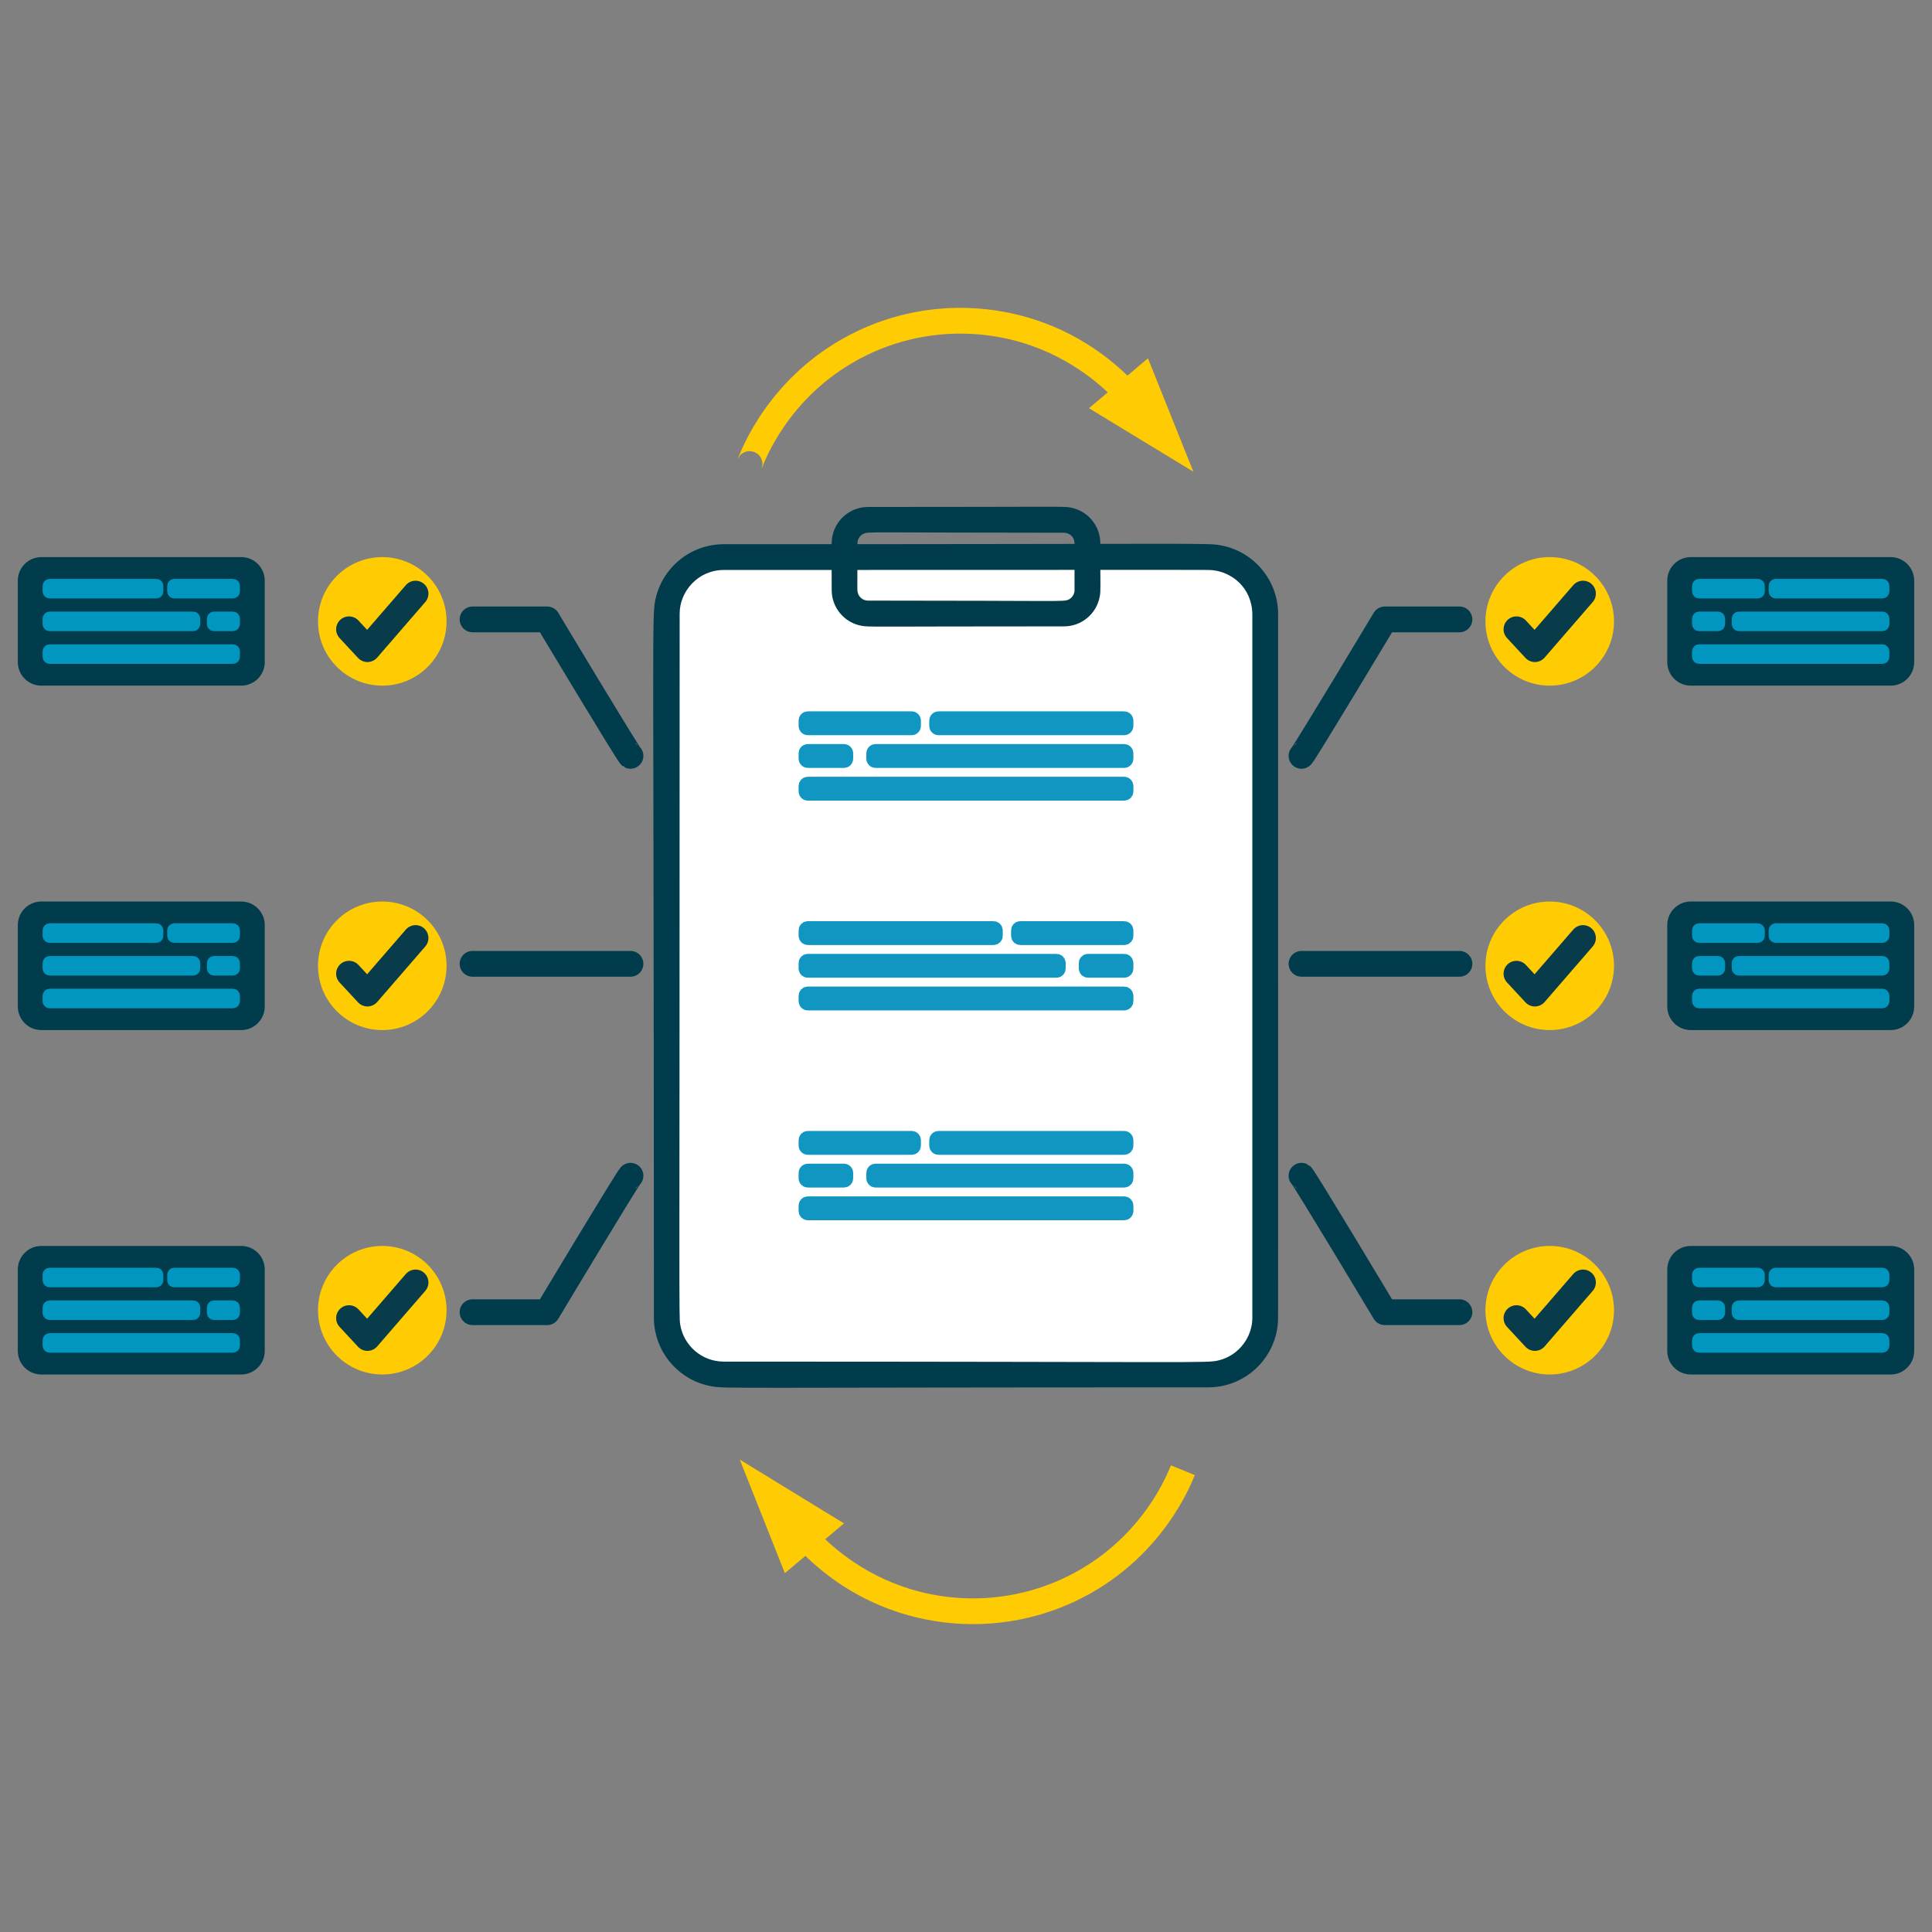 <?xml version="1.0" encoding="UTF-8" standalone="no"?><!DOCTYPE svg PUBLIC "-//W3C//DTD SVG 1.1//EN" "http://www.w3.org/Graphics/SVG/1.1/DTD/svg11.dtd"><svg width="100%" height="100%" viewBox="0 0 1875 1875" version="1.1" xmlns="http://www.w3.org/2000/svg" xmlns:xlink="http://www.w3.org/1999/xlink" xml:space="preserve" xmlns:serif="http://www.serif.com/" style="fill-rule:evenodd;clip-rule:evenodd;stroke-linejoin:round;stroke-miterlimit:1.5;"><rect x="0" y="0" width="1875" height="1875" fill="#808080" stroke="none"/><g id="Prozessoptimierung"><path d="M1227.9,595.987l-0,682.626c-0,30.534 -24.79,55.324 -55.324,55.324l-470.156,-0c-30.534,-0 -55.324,-24.79 -55.324,-55.324l0,-682.626c0,-30.534 24.79,-55.324 55.324,-55.324l470.156,0c30.534,0 55.324,24.79 55.324,55.324Z" style="fill:#fff;"/><path d="M1240.4,595.987c-0.022,682.954 0.173,682.962 -0.197,687.83c-2.679,35.159 -32.119,62.619 -67.587,62.62c-468.101,0.005 -468.241,1.434 -482.184,-1.06c-31.943,-5.712 -55.836,-33.659 -55.836,-66.724c-0.005,-680.045 -2.328,-680.37 1.738,-697.968c7.006,-30.316 34.177,-52.521 66.046,-52.522c468.101,-0.005 468.241,-1.433 482.184,1.06c15.505,2.772 29.289,10.842 39.286,22.382c17.169,19.818 16.499,41.71 16.55,44.382Zm-25,0c-0.519,-26.385 -20.698,-41.029 -38.976,-42.653c-5.659,-0.503 -5.67,-0.185 -473.964,-0.171c-25.075,0.001 -42.86,20.892 -42.86,42.268c-0.014,681.725 -0.824,681.806 0.575,690.242c3.323,20.04 20.78,35.763 42.285,35.764c468.138,0.014 468.375,1.694 480.305,-1.22c20.267,-4.95 32.631,-23.397 32.631,-41.048c0.005,-227.709 -0.001,-455.417 0.004,-683.126l-0,-0.056Z" style="fill:#003c4c;"/><path d="M1067.84,527.236c-0.042,45.422 0.558,45.464 -0.549,51.657c-3.001,16.788 -17.711,28.997 -34.59,28.998c-188.953,0.011 -189.032,0.794 -196.545,-0.549c-16.767,-2.998 -28.995,-17.685 -28.998,-34.59c-0.01,-44.023 -0.335,-44.031 0.18,-49.102c1.831,-18.015 17.114,-31.632 34.959,-31.633c188.953,-0.01 189.032,-0.794 196.545,0.55c7.996,1.429 15.188,5.599 20.404,11.619c9.057,10.454 8.558,22.092 8.594,23.05Zm-24.999,0.154c-0.274,-8.098 -6.718,-10.372 -10.298,-10.373c-189.091,-0.014 -189.404,-1.271 -194.36,0.898c-2.426,1.062 -6.025,4.132 -6.025,9.4c-0.005,44.834 -0.383,44.88 0.262,47.672c0.952,4.124 4.705,7.904 10.035,7.904c189.091,0.015 189.404,1.272 194.36,-0.897c3.715,-1.627 6.019,-5.567 6.021,-9.052c0.01,-15.184 -0.005,-30.368 0.005,-45.552Z" style="fill:#003c4c;"/><path d="M1114.08,347.714l44.08,110.089l-101.317,-61.623l57.237,-48.466Z" style="fill:#ffcb03;"/><path d="M949.247,324.482c-0.414,-0.034 -0.828,-0.067 -1.242,-0.099c-38.854,-2.991 -78.605,4.89 -114.242,24.105c-0.38,0.204 -0.758,0.41 -1.135,0.616c-68.094,37.261 -90.427,98.28 -93.536,105.88c0.171,-1.437 0.717,-2.813 0.888,-4.25c0.107,-0.895 -0.241,-5.036 -2.669,-8.123c-4.193,-5.331 -12.221,-6.29 -17.553,-2.096c-0.57,0.449 -1.153,0.909 -1.588,1.491c-0.867,1.158 -1.421,2.53 -2.289,3.689c2.569,-6.277 30.049,-83.345 116.308,-124.434c34.418,-16.395 71.837,-23.756 108.866,-22.317c44.594,1.696 89.011,16.146 127.169,43.807c21.121,15.258 34.296,30.135 39.838,36.565c0.486,0.56 0.97,1.122 1.452,1.688l0.031,0.037c4.399,5.204 3.696,13.249 -1.462,17.617c-5.508,4.663 -11.359,2.563 -12.3,2.225c-1.376,-0.493 -1.836,-0.812 -1.979,-0.912c-1.785,-1.237 -1.554,-1.533 -3.312,-2.757l-0.006,0.005c-0.003,-0.003 -0.017,-0.019 -0.02,-0.023c-0.754,-0.876 -2.727,-3.307 -5.912,-6.779c-6.065,-6.606 -16.503,-16.975 -31.275,-27.584c-15.637,-11.231 -36.131,-22.731 -61.437,-30.325c-12.942,-3.883 -27.143,-6.745 -42.595,-8.026Z" style="fill:#ffcb03;"/><path d="M761.709,1526.76l-43.763,-110.215l101.139,61.915l-57.376,48.3Z" style="fill:#ffcb03;"/><path d="M778.752,1483l6.697,-5.677c0.004,0.004 0.007,0.008 0.01,0.011l-6.707,5.666Zm6.707,-5.666c0.003,0.004 0.007,0.009 0.01,0.013l-0.003,0.003c-0.003,-0.005 -0.005,-0.011 -0.007,-0.016Zm0.01,0.013c0.752,0.878 2.718,3.314 5.893,6.795c12.427,13.627 43.38,43.266 92.545,58.176c12.931,3.92 27.123,6.823 42.572,8.148c0.413,0.036 0.827,0.07 1.241,0.103c38.846,3.103 78.62,-4.664 114.311,-23.776c68.194,-36.516 91.123,-97.017 94.36,-104.694l23.147,9.445c-2.636,6.253 -30.859,82.87 -117.313,123.09c-45.962,21.383 -97.117,26.758 -145.474,16.703c-79.645,-16.561 -122.049,-68.15 -130.407,-77.89c1.187,0.828 2.143,1.957 3.33,2.785c0.739,0.516 4.557,2.16 8.423,1.472c6.678,-1.189 11.305,-7.819 10.116,-14.497c-0.127,-0.715 -0.259,-1.446 -0.567,-2.104c-0.606,-1.291 -1.535,-2.412 -2.153,-3.696c0.004,0.004 0.007,0.008 0.011,0.012c-0.012,-0.024 -0.023,-0.048 -0.035,-0.072Zm-0.016,0.014l0.013,-0.011c0.009,0.019 0.018,0.038 0.027,0.057c-0.014,-0.016 -0.027,-0.031 -0.04,-0.046Z" style="fill:#ffcb03;"/><g><g><path d="M887.491,699.281l0,5.321c0,1.469 -1.192,2.661 -2.66,2.661l-100.875,-0c-1.469,-0 -2.661,-1.192 -2.661,-2.661l0,-5.321c0,-1.468 1.192,-2.66 2.661,-2.66l100.875,-0c1.468,-0 2.66,1.192 2.66,2.66Z" style="fill:#1096c0;stroke:#1096c0;stroke-width:12.5px;"/><path d="M1093.7,699.281l-0,5.321c-0,1.469 -1.192,2.661 -2.661,2.661l-180.293,-0c-1.468,-0 -2.66,-1.192 -2.66,-2.661l-0,-5.321c-0,-1.468 1.192,-2.66 2.66,-2.66l180.293,-0c1.469,-0 2.661,1.192 2.661,2.66Z" style="fill:#1096c0;stroke:#1096c0;stroke-width:12.5px;"/></g><path d="M1093.7,762.767l-0,5.321c-0,1.468 -1.192,2.66 -2.661,2.66l-307.088,0c-1.469,0 -2.661,-1.192 -2.661,-2.66l0,-5.321c0,-1.469 1.192,-2.661 2.661,-2.661l307.088,0c1.469,0 2.661,1.192 2.661,2.661Z" style="fill:#1096c0;stroke:#1096c0;stroke-width:12.5px;"/><g><path d="M821.767,731.024l0,5.321c0,1.468 -1.192,2.66 -2.66,2.66l-35.151,0c-1.469,0 -2.661,-1.192 -2.661,-2.66l0,-5.321c0,-1.468 1.192,-2.66 2.661,-2.66l35.151,-0c1.468,-0 2.66,1.192 2.66,2.66Z" style="fill:#1096c0;stroke:#1096c0;stroke-width:12.5px;"/><path d="M1093.7,731.024l-0,5.321c-0,1.468 -1.192,2.66 -2.661,2.66l-241.364,0c-1.468,0 -2.66,-1.192 -2.66,-2.66l-0,-5.321c-0,-1.468 1.192,-2.66 2.66,-2.66l241.364,-0c1.469,-0 2.661,1.192 2.661,2.66Z" style="fill:#1096c0;stroke:#1096c0;stroke-width:12.5px;"/></g></g><g><g><path d="M987.509,902.897l-0,5.321c-0,1.468 1.192,2.66 2.66,2.66l100.875,0c1.469,0 2.661,-1.192 2.661,-2.66l-0,-5.321c-0,-1.468 -1.192,-2.661 -2.661,-2.661l-100.875,0c-1.468,0 -2.66,1.193 -2.66,2.661Z" style="fill:#1096c0;stroke:#1096c0;stroke-width:12.5px;"/><path d="M781.295,902.897l0,5.321c0,1.468 1.192,2.66 2.661,2.66l180.293,0c1.468,0 2.66,-1.192 2.66,-2.66l0,-5.321c0,-1.468 -1.192,-2.661 -2.66,-2.661l-180.293,0c-1.469,0 -2.661,1.193 -2.661,2.661Z" style="fill:#1096c0;stroke:#1096c0;stroke-width:12.5px;"/></g><path d="M781.295,966.382l0,5.321c0,1.469 1.192,2.661 2.661,2.661l307.088,-0c1.469,-0 2.661,-1.192 2.661,-2.661l-0,-5.321c-0,-1.468 -1.192,-2.66 -2.661,-2.66l-307.088,-0c-1.469,-0 -2.661,1.192 -2.661,2.66Z" style="fill:#1096c0;stroke:#1096c0;stroke-width:12.5px;"/><g><path d="M1053.23,934.64l-0,5.321c-0,1.468 1.192,2.66 2.66,2.66l35.151,-0c1.469,-0 2.661,-1.192 2.661,-2.66l-0,-5.321c-0,-1.469 -1.192,-2.661 -2.661,-2.661l-35.151,0c-1.468,0 -2.66,1.192 -2.66,2.661Z" style="fill:#1096c0;stroke:#1096c0;stroke-width:12.5px;"/><path d="M781.295,934.64l0,5.321c0,1.468 1.192,2.66 2.661,2.66l241.364,-0c1.468,-0 2.66,-1.192 2.66,-2.66l0,-5.321c0,-1.469 -1.192,-2.661 -2.66,-2.661l-241.364,0c-1.469,0 -2.661,1.192 -2.661,2.661Z" style="fill:#1096c0;stroke:#1096c0;stroke-width:12.5px;"/></g></g><g><g><path d="M887.491,1106.51l0,5.321c0,1.469 -1.192,2.661 -2.66,2.661l-100.875,-0c-1.469,-0 -2.661,-1.192 -2.661,-2.661l0,-5.321c0,-1.468 1.192,-2.66 2.661,-2.66l100.875,0c1.468,0 2.66,1.192 2.66,2.66Z" style="fill:#1096c0;stroke:#1096c0;stroke-width:12.5px;"/><path d="M1093.7,1106.51l-0,5.321c-0,1.469 -1.192,2.661 -2.661,2.661l-180.293,-0c-1.468,-0 -2.66,-1.192 -2.66,-2.661l-0,-5.321c-0,-1.468 1.192,-2.66 2.66,-2.66l180.293,0c1.469,0 2.661,1.192 2.661,2.66Z" style="fill:#1096c0;stroke:#1096c0;stroke-width:12.5px;"/></g><path d="M1093.7,1170l-0,5.321c-0,1.468 -1.192,2.66 -2.661,2.66l-307.088,0c-1.469,0 -2.661,-1.192 -2.661,-2.66l0,-5.321c0,-1.468 1.192,-2.661 2.661,-2.661l307.088,0c1.469,0 2.661,1.193 2.661,2.661Z" style="fill:#1096c0;stroke:#1096c0;stroke-width:12.5px;"/><g><path d="M821.767,1138.26l0,5.321c0,1.468 -1.192,2.661 -2.66,2.661l-35.151,-0c-1.469,-0 -2.661,-1.193 -2.661,-2.661l0,-5.321c0,-1.468 1.192,-2.66 2.661,-2.66l35.151,-0c1.468,-0 2.66,1.192 2.66,2.66Z" style="fill:#1096c0;stroke:#1096c0;stroke-width:12.5px;"/><path d="M1093.7,1138.26l-0,5.321c-0,1.468 -1.192,2.661 -2.661,2.661l-241.364,-0c-1.468,-0 -2.66,-1.193 -2.66,-2.661l-0,-5.321c-0,-1.468 1.192,-2.66 2.66,-2.66l241.364,-0c1.469,-0 2.661,1.192 2.661,2.66Z" style="fill:#1096c0;stroke:#1096c0;stroke-width:12.5px;"/></g></g><g><g><g><circle cx="1504" cy="603.043" r="62.38" style="fill:#ffcb03;"/><path d="M1471.71,610.714l17.895,19.285l46.68,-53.912" style="fill:none;stroke:#093c4b;stroke-width:25px;stroke-linecap:round;stroke-miterlimit:0;"/></g><g><circle cx="1504" cy="937.3" r="62.38" style="fill:#ffcb03;"/><path d="M1471.71,944.971l17.895,19.285l46.68,-53.912" style="fill:none;stroke:#093c4b;stroke-width:25px;stroke-linecap:round;stroke-miterlimit:0;"/></g><g><circle cx="1504" cy="1271.56" r="62.38" style="fill:#ffcb03;"/><path d="M1471.71,1279.23l17.895,19.285l46.68,-53.912" style="fill:none;stroke:#093c4b;stroke-width:25px;stroke-linecap:round;stroke-miterlimit:0;"/></g></g><g><path d="M1263.1,733.553c2.009,-1.011 80.837,-132.427 80.837,-132.427l72.46,-0" style="fill:none;stroke:#003c4c;stroke-width:25px;stroke-linecap:round;stroke-miterlimit:0;"/><path d="M1263.1,1141.05c2.009,1.011 80.837,132.427 80.837,132.427l72.46,0" style="fill:none;stroke:#003c4c;stroke-width:25px;stroke-linecap:round;stroke-miterlimit:0;"/><path d="M1263.1,935.383l153.297,0" style="fill:none;stroke:#003c4c;stroke-width:25px;stroke-linecap:round;stroke-miterlimit:0;"/></g><g><g><path d="M1857.72,563.491l0,79.104c0,12.599 -10.228,22.828 -22.827,22.828l-193.992,-0c-12.599,-0 -22.827,-10.229 -22.827,-22.828l-0,-79.104c-0,-12.599 10.228,-22.828 22.827,-22.828l193.992,0c12.599,0 22.827,10.229 22.827,22.828Z" style="fill:#003c4c;"/><g><g><path d="M1708.57,568.64l0,5.321c0,1.468 -1.192,2.66 -2.66,2.66l-56.952,0c-1.469,0 -2.661,-1.192 -2.661,-2.66l0,-5.321c0,-1.469 1.192,-2.661 2.661,-2.661l56.952,0c1.468,0 2.66,1.192 2.66,2.661Z" style="fill:#0096c0;stroke:#0096c0;stroke-width:8.33px;"/><path d="M1829.49,568.64l-0,5.321c-0,1.468 -1.192,2.66 -2.661,2.66l-103.522,0c-1.468,0 -2.66,-1.192 -2.66,-2.66l-0,-5.321c-0,-1.469 1.192,-2.661 2.66,-2.661l103.522,0c1.469,0 2.661,1.192 2.661,2.661Z" style="fill:#0096c0;stroke:#0096c0;stroke-width:8.33px;"/></g><path d="M1829.49,632.125l-0,5.321c-0,1.469 -1.192,2.661 -2.661,2.661l-177.874,-0c-1.469,-0 -2.661,-1.192 -2.661,-2.661l0,-5.321c0,-1.468 1.192,-2.66 2.661,-2.66l177.874,-0c1.469,-0 2.661,1.192 2.661,2.66Z" style="fill:#0096c0;stroke:#0096c0;stroke-width:8.33px;"/><g><path d="M1670.03,600.383l-0,5.32c-0,1.469 -1.192,2.661 -2.661,2.661l-18.411,-0c-1.469,-0 -2.661,-1.192 -2.661,-2.661l0,-5.32c0,-1.469 1.192,-2.661 2.661,-2.661l18.411,0c1.469,0 2.661,1.192 2.661,2.661Z" style="fill:#0096c0;stroke:#0096c0;stroke-width:8.33px;"/><path d="M1829.49,600.383l-0,5.32c-0,1.469 -1.192,2.661 -2.661,2.661l-139.334,-0c-1.468,-0 -2.66,-1.192 -2.66,-2.661l-0,-5.32c-0,-1.469 1.192,-2.661 2.66,-2.661l139.334,0c1.469,0 2.661,1.192 2.661,2.661Z" style="fill:#0096c0;stroke:#0096c0;stroke-width:8.33px;"/></g></g></g><g><path d="M1857.72,897.748l0,79.104c0,12.599 -10.228,22.828 -22.827,22.828l-193.992,-0c-12.599,-0 -22.827,-10.229 -22.827,-22.828l-0,-79.104c-0,-12.599 10.228,-22.828 22.827,-22.828l193.992,0c12.599,0 22.827,10.229 22.827,22.828Z" style="fill:#003c4c;"/><g><g><path d="M1708.57,902.897l0,5.321c0,1.468 -1.192,2.66 -2.66,2.66l-56.952,0c-1.469,0 -2.661,-1.192 -2.661,-2.66l0,-5.321c0,-1.468 1.192,-2.661 2.661,-2.661l56.952,0c1.468,0 2.66,1.193 2.66,2.661Z" style="fill:#0096c0;stroke:#0096c0;stroke-width:8.33px;"/><path d="M1829.49,902.897l-0,5.321c-0,1.468 -1.192,2.66 -2.661,2.66l-103.522,0c-1.468,0 -2.66,-1.192 -2.66,-2.66l-0,-5.321c-0,-1.468 1.192,-2.661 2.66,-2.661l103.522,0c1.469,0 2.661,1.193 2.661,2.661Z" style="fill:#0096c0;stroke:#0096c0;stroke-width:8.33px;"/></g><path d="M1829.49,966.382l-0,5.321c-0,1.469 -1.192,2.661 -2.661,2.661l-177.874,-0c-1.469,-0 -2.661,-1.192 -2.661,-2.661l0,-5.321c0,-1.468 1.192,-2.66 2.661,-2.66l177.874,-0c1.469,-0 2.661,1.192 2.661,2.66Z" style="fill:#0096c0;stroke:#0096c0;stroke-width:8.33px;"/><g><path d="M1670.03,934.64l-0,5.321c-0,1.468 -1.192,2.66 -2.661,2.66l-18.411,-0c-1.469,-0 -2.661,-1.192 -2.661,-2.66l0,-5.321c0,-1.469 1.192,-2.661 2.661,-2.661l18.411,0c1.469,0 2.661,1.192 2.661,2.661Z" style="fill:#0096c0;stroke:#0096c0;stroke-width:8.33px;"/><path d="M1829.49,934.64l-0,5.321c-0,1.468 -1.192,2.66 -2.661,2.66l-139.334,-0c-1.468,-0 -2.66,-1.192 -2.66,-2.66l-0,-5.321c-0,-1.469 1.192,-2.661 2.66,-2.661l139.334,0c1.469,0 2.661,1.192 2.661,2.661Z" style="fill:#0096c0;stroke:#0096c0;stroke-width:8.33px;"/></g></g></g><g><path d="M1857.72,1232.01l0,79.104c0,12.599 -10.228,22.828 -22.827,22.828l-193.992,-0c-12.599,-0 -22.827,-10.229 -22.827,-22.828l-0,-79.104c-0,-12.599 10.228,-22.828 22.827,-22.828l193.992,0c12.599,0 22.827,10.229 22.827,22.828Z" style="fill:#003c4c;"/><g><g><path d="M1708.57,1237.15l0,5.321c0,1.468 -1.192,2.66 -2.66,2.66l-56.952,0c-1.469,0 -2.661,-1.192 -2.661,-2.66l0,-5.321c0,-1.468 1.192,-2.661 2.661,-2.661l56.952,0c1.468,0 2.66,1.193 2.66,2.661Z" style="fill:#0096c0;stroke:#0096c0;stroke-width:8.33px;"/><path d="M1829.49,1237.15l-0,5.321c-0,1.468 -1.192,2.66 -2.661,2.66l-103.522,0c-1.468,0 -2.66,-1.192 -2.66,-2.66l-0,-5.321c-0,-1.468 1.192,-2.661 2.66,-2.661l103.522,0c1.469,0 2.661,1.193 2.661,2.661Z" style="fill:#0096c0;stroke:#0096c0;stroke-width:8.33px;"/></g><path d="M1829.49,1300.64l-0,5.321c-0,1.469 -1.192,2.661 -2.661,2.661l-177.874,-0c-1.469,-0 -2.661,-1.192 -2.661,-2.661l0,-5.321c0,-1.468 1.192,-2.66 2.661,-2.66l177.874,-0c1.469,-0 2.661,1.192 2.661,2.66Z" style="fill:#0096c0;stroke:#0096c0;stroke-width:8.33px;"/><g><path d="M1670.03,1268.9l-0,5.321c-0,1.468 -1.192,2.66 -2.661,2.66l-18.411,0c-1.469,0 -2.661,-1.192 -2.661,-2.66l0,-5.321c0,-1.469 1.192,-2.661 2.661,-2.661l18.411,0c1.469,0 2.661,1.192 2.661,2.661Z" style="fill:#0096c0;stroke:#0096c0;stroke-width:8.33px;"/><path d="M1829.49,1268.9l-0,5.321c-0,1.468 -1.192,2.66 -2.661,2.66l-139.334,0c-1.468,0 -2.66,-1.192 -2.66,-2.66l-0,-5.321c-0,-1.469 1.192,-2.661 2.66,-2.661l139.334,0c1.469,0 2.661,1.192 2.661,2.661Z" style="fill:#0096c0;stroke:#0096c0;stroke-width:8.33px;"/></g></g></g></g></g><g><g><g><circle cx="371.005" cy="603.043" r="62.38" style="fill:#ffcb03;"/><path d="M338.718,610.714l17.895,19.285l46.68,-53.912" style="fill:none;stroke:#093c4b;stroke-width:25px;stroke-linecap:round;stroke-miterlimit:0;"/></g><g><circle cx="371.005" cy="937.3" r="62.38" style="fill:#ffcb03;"/><path d="M338.718,944.971l17.895,19.285l46.68,-53.912" style="fill:none;stroke:#093c4b;stroke-width:25px;stroke-linecap:round;stroke-miterlimit:0;"/></g><g><circle cx="371.005" cy="1271.56" r="62.38" style="fill:#ffcb03;"/><path d="M338.718,1279.23l17.895,19.285l46.68,-53.912" style="fill:none;stroke:#093c4b;stroke-width:25px;stroke-linecap:round;stroke-miterlimit:0;"/></g></g><g><path d="M611.901,733.553c-2.009,-1.011 -80.837,-132.427 -80.837,-132.427l-72.46,-0" style="fill:none;stroke:#003c4c;stroke-width:25px;stroke-linecap:round;stroke-miterlimit:0;"/><path d="M611.901,1141.05c-2.009,1.011 -80.837,132.427 -80.837,132.427l-72.46,0" style="fill:none;stroke:#003c4c;stroke-width:25px;stroke-linecap:round;stroke-miterlimit:0;"/><path d="M611.901,935.383l-153.297,0" style="fill:none;stroke:#003c4c;stroke-width:25px;stroke-linecap:round;stroke-miterlimit:0;"/></g><g><g><path d="M17.285,563.491l-0,79.104c-0,12.599 10.228,22.828 22.827,22.828l193.992,-0c12.599,-0 22.827,-10.229 22.827,-22.828l0,-79.104c0,-12.599 -10.228,-22.828 -22.827,-22.828l-193.992,0c-12.599,0 -22.827,10.229 -22.827,22.828Z" style="fill:#003c4c;"/><g><g><path d="M166.433,568.64l-0,5.321c-0,1.468 1.192,2.66 2.66,2.66l56.952,0c1.469,0 2.661,-1.192 2.661,-2.66l-0,-5.321c-0,-1.469 -1.192,-2.661 -2.661,-2.661l-56.952,0c-1.468,0 -2.66,1.192 -2.66,2.661Z" style="fill:#0096c0;stroke:#0096c0;stroke-width:8.33px;"/><path d="M45.51,568.64l0,5.321c0,1.468 1.192,2.66 2.661,2.66l103.522,0c1.468,0 2.66,-1.192 2.66,-2.66l0,-5.321c0,-1.469 -1.192,-2.661 -2.66,-2.661l-103.522,0c-1.469,0 -2.661,1.192 -2.661,2.661Z" style="fill:#0096c0;stroke:#0096c0;stroke-width:8.33px;"/></g><path d="M45.51,632.125l0,5.321c0,1.469 1.192,2.661 2.661,2.661l177.874,-0c1.469,-0 2.661,-1.192 2.661,-2.661l-0,-5.321c-0,-1.468 -1.192,-2.66 -2.661,-2.66l-177.874,-0c-1.469,-0 -2.661,1.192 -2.661,2.66Z" style="fill:#0096c0;stroke:#0096c0;stroke-width:8.33px;"/><g><path d="M204.973,600.383l0,5.32c0,1.469 1.192,2.661 2.661,2.661l18.411,-0c1.469,-0 2.661,-1.192 2.661,-2.661l-0,-5.32c-0,-1.469 -1.192,-2.661 -2.661,-2.661l-18.411,0c-1.469,0 -2.661,1.192 -2.661,2.661Z" style="fill:#0096c0;stroke:#0096c0;stroke-width:8.33px;"/><path d="M45.51,600.383l0,5.32c0,1.469 1.192,2.661 2.661,2.661l139.334,-0c1.468,-0 2.66,-1.192 2.66,-2.661l0,-5.32c0,-1.469 -1.192,-2.661 -2.66,-2.661l-139.334,0c-1.469,0 -2.661,1.192 -2.661,2.661Z" style="fill:#0096c0;stroke:#0096c0;stroke-width:8.33px;"/></g></g></g><g><path d="M17.285,897.748l-0,79.104c-0,12.599 10.228,22.828 22.827,22.828l193.992,-0c12.599,-0 22.827,-10.229 22.827,-22.828l0,-79.104c0,-12.599 -10.228,-22.828 -22.827,-22.828l-193.992,0c-12.599,0 -22.827,10.229 -22.827,22.828Z" style="fill:#003c4c;"/><g><g><path d="M166.433,902.897l-0,5.321c-0,1.468 1.192,2.66 2.66,2.66l56.952,0c1.469,0 2.661,-1.192 2.661,-2.66l-0,-5.321c-0,-1.468 -1.192,-2.661 -2.661,-2.661l-56.952,0c-1.468,0 -2.66,1.193 -2.66,2.661Z" style="fill:#0096c0;stroke:#0096c0;stroke-width:8.33px;"/><path d="M45.51,902.897l0,5.321c0,1.468 1.192,2.66 2.661,2.66l103.522,0c1.468,0 2.66,-1.192 2.66,-2.66l0,-5.321c0,-1.468 -1.192,-2.661 -2.66,-2.661l-103.522,0c-1.469,0 -2.661,1.193 -2.661,2.661Z" style="fill:#0096c0;stroke:#0096c0;stroke-width:8.33px;"/></g><path d="M45.51,966.382l0,5.321c0,1.469 1.192,2.661 2.661,2.661l177.874,-0c1.469,-0 2.661,-1.192 2.661,-2.661l-0,-5.321c-0,-1.468 -1.192,-2.66 -2.661,-2.66l-177.874,-0c-1.469,-0 -2.661,1.192 -2.661,2.66Z" style="fill:#0096c0;stroke:#0096c0;stroke-width:8.33px;"/><g><path d="M204.973,934.64l0,5.321c0,1.468 1.192,2.66 2.661,2.66l18.411,-0c1.469,-0 2.661,-1.192 2.661,-2.66l-0,-5.321c-0,-1.469 -1.192,-2.661 -2.661,-2.661l-18.411,0c-1.469,0 -2.661,1.192 -2.661,2.661Z" style="fill:#0096c0;stroke:#0096c0;stroke-width:8.33px;"/><path d="M45.51,934.64l0,5.321c0,1.468 1.192,2.66 2.661,2.66l139.334,-0c1.468,-0 2.66,-1.192 2.66,-2.66l0,-5.321c0,-1.469 -1.192,-2.661 -2.66,-2.661l-139.334,0c-1.469,0 -2.661,1.192 -2.661,2.661Z" style="fill:#0096c0;stroke:#0096c0;stroke-width:8.33px;"/></g></g></g><g><path d="M17.285,1232.01l-0,79.104c-0,12.599 10.228,22.828 22.827,22.828l193.992,-0c12.599,-0 22.827,-10.229 22.827,-22.828l0,-79.104c0,-12.599 -10.228,-22.828 -22.827,-22.828l-193.992,0c-12.599,0 -22.827,10.229 -22.827,22.828Z" style="fill:#003c4c;"/><g><g><path d="M166.433,1237.15l-0,5.321c-0,1.468 1.192,2.66 2.66,2.66l56.952,0c1.469,0 2.661,-1.192 2.661,-2.66l-0,-5.321c-0,-1.468 -1.192,-2.661 -2.661,-2.661l-56.952,0c-1.468,0 -2.66,1.193 -2.66,2.661Z" style="fill:#0096c0;stroke:#0096c0;stroke-width:8.33px;"/><path d="M45.51,1237.15l0,5.321c0,1.468 1.192,2.66 2.661,2.66l103.522,0c1.468,0 2.66,-1.192 2.66,-2.66l0,-5.321c0,-1.468 -1.192,-2.661 -2.66,-2.661l-103.522,0c-1.469,0 -2.661,1.193 -2.661,2.661Z" style="fill:#0096c0;stroke:#0096c0;stroke-width:8.33px;"/></g><path d="M45.51,1300.64l0,5.321c0,1.469 1.192,2.661 2.661,2.661l177.874,-0c1.469,-0 2.661,-1.192 2.661,-2.661l-0,-5.321c-0,-1.468 -1.192,-2.66 -2.661,-2.66l-177.874,-0c-1.469,-0 -2.661,1.192 -2.661,2.66Z" style="fill:#0096c0;stroke:#0096c0;stroke-width:8.33px;"/><g><path d="M204.973,1268.9l0,5.321c0,1.468 1.192,2.66 2.661,2.66l18.411,0c1.469,0 2.661,-1.192 2.661,-2.66l-0,-5.321c-0,-1.469 -1.192,-2.661 -2.661,-2.661l-18.411,0c-1.469,0 -2.661,1.192 -2.661,2.661Z" style="fill:#0096c0;stroke:#0096c0;stroke-width:8.33px;"/><path d="M45.51,1268.9l0,5.321c0,1.468 1.192,2.66 2.661,2.66l139.334,0c1.468,0 2.66,-1.192 2.66,-2.66l0,-5.321c0,-1.469 -1.192,-2.661 -2.66,-2.661l-139.334,0c-1.469,0 -2.661,1.192 -2.661,2.661Z" style="fill:#0096c0;stroke:#0096c0;stroke-width:8.33px;"/></g></g></g></g></g></g></svg>